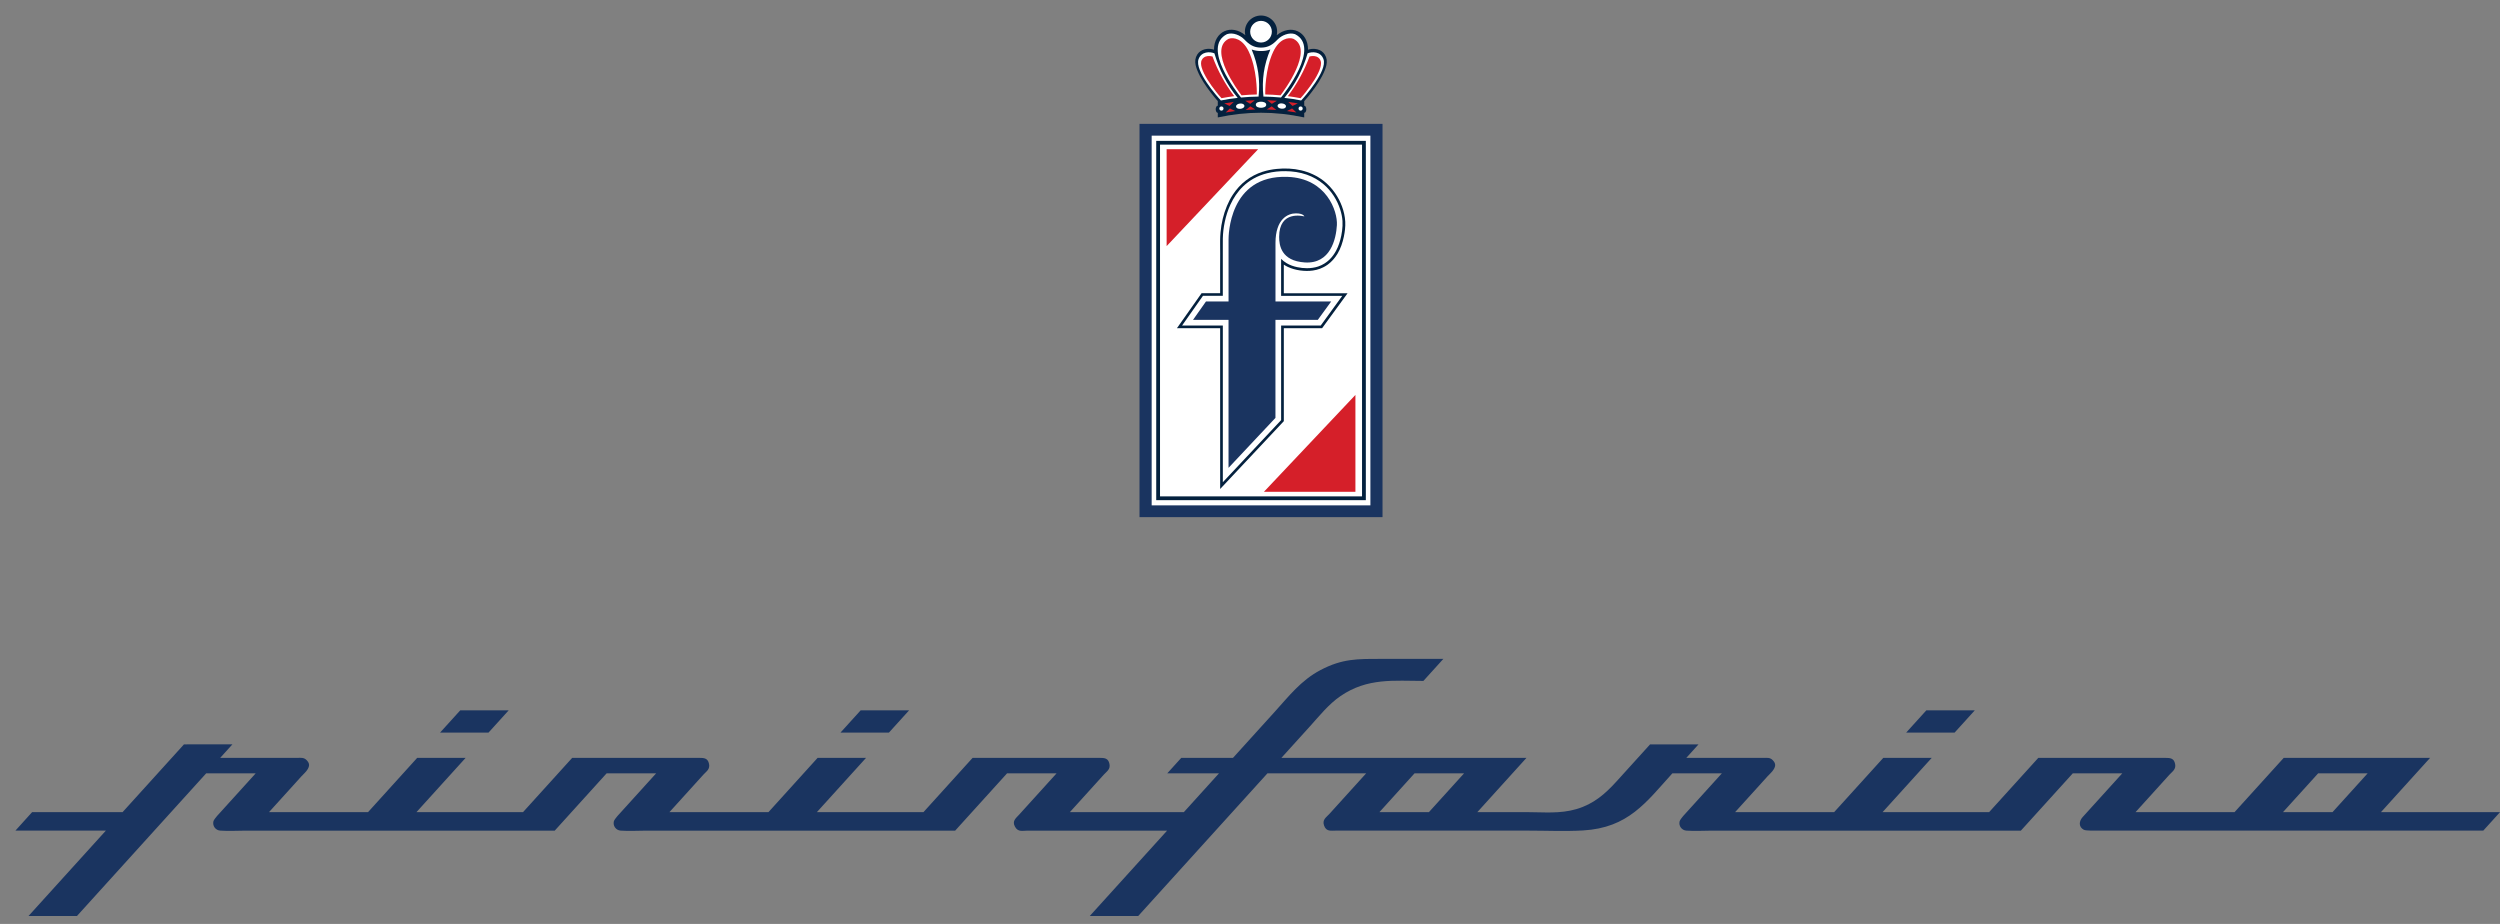 <?xml version="1.0" encoding="utf-8"?>
<!-- Generator: Adobe Illustrator 13.0.1, SVG Export Plug-In  -->
<!DOCTYPE svg PUBLIC "-//W3C//DTD SVG 1.1//EN" "http://www.w3.org/Graphics/SVG/1.1/DTD/svg11.dtd">
<svg version="1.1"
	 xmlns="http://www.w3.org/2000/svg" xmlns:xlink="http://www.w3.org/1999/xlink" xmlns:a="http://ns.adobe.com/AdobeSVGViewerExtensions/3.0/"
	 x="0px" y="0px" width="138px" height="51px" viewBox="-0.85 -0.857 138 51" enable-background="new -0.85 -0.857 138 51"
	 xml:space="preserve">
<rect x="-0.85" y="-0.857" width="138" height="51" fill="#808080" stroke="none"/>
<defs>
</defs>
<rect x="62.051" y="5.98" fill-rule="evenodd" clip-rule="evenodd" fill="#1A3460" width="13.414" height="21.709"/>
<rect x="62.722" y="6.631" fill-rule="evenodd" clip-rule="evenodd" fill="#FFFFFF" width="12.074" height="20.408"/>
<rect x="62.974" y="6.919" fill-rule="evenodd" clip-rule="evenodd" fill="#04213E" width="11.57" height="19.833"/>
<rect x="63.183" y="7.127" fill-rule="evenodd" clip-rule="evenodd" fill="#FFFFFF" width="11.151" height="19.416"/>
<path fill-rule="evenodd" clip-rule="evenodd" fill="#04213E" d="M72.13,17.259h-2.113v5.133l-3.515,3.744v-8.876h-2.386
	l1.362-1.934h1.024c0-0.446-0.002-0.892-0.001-1.338c0.001-0.277,0.004-0.556,0.003-0.835c0-0.175-0.002-0.352-0.003-0.527
	c0-0.069,0-0.138,0-0.207c0.002-0.154,0.009-0.308,0.023-0.461c0.045-0.496,0.16-0.988,0.353-1.449
	c0.091-0.217,0.199-0.427,0.328-0.624c0.194-0.295,0.435-0.563,0.716-0.778c0.275-0.21,0.588-0.373,0.918-0.48
	c0.256-0.083,0.521-0.133,0.788-0.16c0.451-0.046,0.91-0.026,1.351,0.078c0.441,0.104,0.864,0.294,1.223,0.571
	c0.25,0.193,0.468,0.43,0.647,0.69c0.156,0.226,0.283,0.47,0.378,0.726c0.102,0.274,0.167,0.563,0.182,0.854
	c0.013,0.273-0.021,0.549-0.077,0.818c-0.07,0.329-0.176,0.65-0.347,0.938c-0.141,0.236-0.326,0.451-0.55,0.612
	c-0.129,0.093-0.271,0.167-0.419,0.223c-0.127,0.047-0.259,0.079-0.393,0.099c-0.235,0.034-0.475,0.028-0.71-0.005
	c-0.232-0.034-0.461-0.094-0.673-0.194c-0.077-0.037-0.152-0.078-0.223-0.126v1.579h3.52L72.13,17.259z"/>
<path fill-rule="evenodd" clip-rule="evenodd" fill="#FFFFFF" d="M72.054,17.112h-2.186v5.222l-3.218,3.427v-8.649h-2.249
	l1.153-1.64h1.095c0-0.818,0-1.635,0-2.453c0-0.119,0-0.237,0-0.356c0-0.118-0.002-0.237,0.001-0.355
	c0.007-0.308,0.044-0.614,0.107-0.915c0.069-0.327,0.17-0.649,0.31-0.953c0.171-0.373,0.403-0.721,0.699-1.007
	c0.173-0.167,0.369-0.313,0.579-0.431c0.234-0.132,0.486-0.229,0.746-0.295c0.328-0.084,0.668-0.119,1.007-0.116
	c0.402,0.003,0.804,0.059,1.181,0.192c0.342,0.119,0.664,0.302,0.938,0.536c0.43,0.367,0.744,0.861,0.916,1.399
	c0.063,0.201,0.108,0.409,0.122,0.619c0.006,0.09,0.006,0.18,0.002,0.27c-0.008,0.184-0.033,0.367-0.069,0.547
	c-0.059,0.288-0.147,0.569-0.286,0.828c-0.093,0.173-0.208,0.334-0.348,0.474c-0.18,0.179-0.4,0.317-0.642,0.398
	c-0.195,0.065-0.404,0.093-0.612,0.094c-0.182,0-0.361-0.019-0.539-0.057c-0.209-0.044-0.414-0.114-0.597-0.225
	c-0.108-0.065-0.208-0.145-0.297-0.235v2.042h3.377L72.054,17.112z"/>
<path fill-rule="evenodd" clip-rule="evenodd" fill="#1A3460" d="M71.894,16.798h-2.339v5.412l-2.59,2.758v-8.17h-1.959l0.714-1.013
	h1.246c0-1.138,0-2.276,0-3.414c0-0.179,0.002-3.579,3.252-3.465c2.158,0.075,2.772,1.897,2.729,2.661
	c-0.043,0.765-0.354,2.157-1.774,2.063c-1.306-0.087-1.414-0.95-1.414-1.412c0-1.485,1.32-1.145,1.391-1.128
	c-0.003-0.008-0.049-0.169-0.47-0.169c-0.42,0-1.123,0.285-1.123,1.638c0,1.075,0,2.15,0,3.225h3.075L71.894,16.798z"/>
<polygon fill-rule="evenodd" clip-rule="evenodd" fill="#D51F29" points="63.548,7.38 68.599,7.38 63.548,12.728 "/>
<polygon fill-rule="evenodd" clip-rule="evenodd" fill="#D51F29" points="73.969,26.291 68.918,26.291 73.969,20.943 "/>
<path fill-rule="evenodd" clip-rule="evenodd" fill="#04213E" d="M69.625,1.088C69.756,0.532,69.333,0,68.759,0
	c-0.574,0-0.998,0.532-0.867,1.088c-0.775-0.645-1.729-0.21-1.729,0.798c-0.12-0.041-0.249-0.056-0.375-0.045
	c-0.089,0.008-0.176,0.029-0.258,0.064c-0.043,0.019-0.085,0.042-0.123,0.069c-0.067,0.049-0.125,0.11-0.169,0.18
	c-0.054,0.086-0.09,0.183-0.104,0.281c-0.014,0.101-0.005,0.203,0.015,0.302c0.021,0.103,0.057,0.203,0.096,0.3
	c0.045,0.11,0.096,0.218,0.151,0.323c0.112,0.212,0.243,0.416,0.382,0.612c0.123,0.174,0.252,0.342,0.385,0.507
	c0.067,0.083,0.136,0.167,0.209,0.245v0.256c-0.055,0-0.071,0.032-0.09,0.075c-0.018,0.039-0.025,0.078-0.025,0.12
	s0.007,0.081,0.025,0.119c0.019,0.042,0.036,0.074,0.09,0.074v0.257c1.624-0.345,3.148-0.345,4.771,0V5.369
	c0.055,0,0.071-0.032,0.091-0.074c0.018-0.038,0.024-0.077,0.024-0.119s-0.007-0.081-0.024-0.12
	c-0.02-0.042-0.036-0.075-0.091-0.075V4.726c0.073-0.078,0.142-0.161,0.209-0.245c0.134-0.166,0.263-0.333,0.386-0.507
	c0.139-0.196,0.27-0.4,0.382-0.612c0.056-0.105,0.106-0.212,0.151-0.323c0.039-0.097,0.074-0.197,0.096-0.3
	c0.021-0.099,0.029-0.202,0.016-0.302c-0.014-0.099-0.05-0.195-0.104-0.281c-0.044-0.069-0.102-0.131-0.169-0.18
	c-0.038-0.028-0.08-0.05-0.123-0.069c-0.082-0.036-0.169-0.057-0.258-0.064c-0.126-0.011-0.255,0.004-0.375,0.045
	C71.354,0.875,70.405,0.448,69.625,1.088z"/>
<path fill-rule="evenodd" clip-rule="evenodd" fill="#FFFFFF" d="M70.635,1.028c1.442,0.723-0.617,3.303-0.726,3.438
	c-0.017,0.021-0.032,0.04-0.049,0.061c-0.322-0.031-0.645-0.048-0.969-0.053c-0.096-0.916,0.024-1.748,0.382-2.598
	c-0.17,0.06-0.336,0.087-0.516,0.083c-0.18,0.003-0.346-0.023-0.515-0.083c0.357,0.85,0.477,1.682,0.381,2.598
	c-0.324,0.004-0.646,0.021-0.969,0.053c-0.016-0.021-0.032-0.04-0.048-0.061c-0.108-0.136-2.168-2.716-0.727-3.438
	c0.329-0.115,0.742,0.066,0.961,0.296c0.263,0.275,0.51,0.447,0.916,0.447s0.653-0.172,0.916-0.447
	C69.894,1.095,70.307,0.913,70.635,1.028z"/>
<ellipse transform="matrix(0.995 -0.101 0.101 0.995 -0.157 6.872)" fill-rule="evenodd" clip-rule="evenodd" fill="#FFFFFF" cx="67.602" cy="4.985" rx="0.231" ry="0.146"/>
<polygon fill-rule="evenodd" clip-rule="evenodd" fill="#D51F29" points="67.883,4.704 68.419,4.675 68.161,4.875 "/>
<path fill-rule="evenodd" clip-rule="evenodd" fill="#FFFFFF" d="M66.543,4.69c-0.187-0.194-1.459-1.636-1.234-2.277
	c0.154-0.439,0.636-0.429,0.877-0.325c0.263,0.901,0.684,1.729,1.285,2.458C67.123,4.583,66.886,4.621,66.543,4.69z"/>
<polygon fill-rule="evenodd" clip-rule="evenodd" fill="#D51F29" points="67.911,5.213 68.446,5.185 68.168,5.015 "/>
<polygon fill-rule="evenodd" clip-rule="evenodd" fill="#D51F29" points="66.727,4.85 67.257,4.767 67.021,4.991 "/>
<polygon fill-rule="evenodd" clip-rule="evenodd" fill="#D51F29" points="66.805,5.353 67.335,5.273 67.042,5.13 "/>
<path fill-rule="evenodd" clip-rule="evenodd" fill="#D51F29" d="M68.526,4.358c-0.281,0.006-0.561,0.021-0.841,0.047
	c-0.014-0.018-0.028-0.036-0.042-0.055c-0.093-0.123-1.858-2.469-0.667-3.067c0.266-0.092,0.763-0.014,1.105,0.708
	c0.459,0.969,0.446,2.238,0.445,2.305C68.526,4.316,68.526,4.337,68.526,4.358z"/>
<path fill-rule="evenodd" clip-rule="evenodd" fill="#D51F29" d="M66.578,4.563c-0.001,0-0.001-0.001-0.002-0.001
	c-0.107-0.113-0.205-0.235-0.301-0.358c-0.167-0.214-0.328-0.432-0.47-0.661c-0.072-0.118-0.14-0.239-0.2-0.363
	c-0.051-0.106-0.096-0.213-0.126-0.326c-0.019-0.067-0.03-0.138-0.032-0.208c-0.001-0.038,0.002-0.077,0.011-0.114
	c0.012-0.05,0.036-0.099,0.069-0.141c0.048-0.06,0.114-0.106,0.187-0.13c0.073-0.025,0.153-0.029,0.231-0.023
	c0.045,0.004,0.091,0.011,0.134,0.022c0.295,0.797,0.687,1.513,1.2,2.191C67.044,4.481,66.81,4.519,66.578,4.563z"/>
<path fill-rule="evenodd" clip-rule="evenodd" fill="#FFFFFF" d="M70.973,4.69c0.187-0.194,1.459-1.636,1.234-2.277
	c-0.154-0.439-0.637-0.429-0.877-0.325c-0.264,0.901-0.685,1.729-1.285,2.458C70.393,4.583,70.629,4.621,70.973,4.69z"/>
<path fill-rule="evenodd" clip-rule="evenodd" fill="#D51F29" d="M70.94,4.563L70.94,4.563c0.108-0.114,0.206-0.236,0.302-0.359
	c0.167-0.214,0.328-0.432,0.47-0.661c0.072-0.118,0.141-0.239,0.2-0.363c0.051-0.106,0.097-0.213,0.126-0.326
	c0.019-0.067,0.031-0.138,0.032-0.208c0.001-0.038-0.002-0.077-0.012-0.114c-0.012-0.05-0.036-0.099-0.069-0.141
	c-0.047-0.06-0.113-0.106-0.187-0.13c-0.073-0.025-0.152-0.029-0.23-0.023c-0.046,0.004-0.091,0.011-0.135,0.022
	c-0.295,0.797-0.687,1.513-1.199,2.191C70.473,4.481,70.707,4.519,70.94,4.563z"/>
<path fill-rule="evenodd" clip-rule="evenodd" fill="#D51F29" d="M68.992,4.358c0.28,0.006,0.561,0.021,0.841,0.047
	c0.014-0.018,0.027-0.036,0.041-0.055c0.093-0.123,1.858-2.469,0.667-3.067c-0.266-0.092-0.763-0.014-1.105,0.708
	c-0.459,0.969-0.445,2.238-0.444,2.305C68.991,4.316,68.991,4.337,68.992,4.358z"/>
<polygon fill-rule="evenodd" clip-rule="evenodd" fill="#D51F29" points="70.712,5.353 70.182,5.273 70.474,5.13 "/>
<polygon fill-rule="evenodd" clip-rule="evenodd" fill="#D51F29" points="70.79,4.85 70.259,4.767 70.497,4.991 "/>
<polygon fill-rule="evenodd" clip-rule="evenodd" fill="#D51F29" points="69.606,5.213 69.071,5.185 69.348,5.015 "/>
<polygon fill-rule="evenodd" clip-rule="evenodd" fill="#D51F29" points="69.633,4.704 69.098,4.675 69.356,4.875 "/>
<ellipse transform="matrix(-0.995 -0.101 0.101 -0.995 138.966 17.019)" fill-rule="evenodd" clip-rule="evenodd" fill="#FFFFFF" cx="69.915" cy="4.985" rx="0.232" ry="0.146"/>
<path fill-rule="evenodd" clip-rule="evenodd" fill="#FFFFFF" d="M68.759,5.092c0.098,0,0.287-0.032,0.287-0.168
	s-0.189-0.167-0.288-0.167s-0.288,0.032-0.287,0.168C68.472,5.061,68.661,5.092,68.759,5.092z"/>
<circle fill-rule="evenodd" clip-rule="evenodd" fill="#FFFFFF" cx="68.758" cy="0.893" r="0.598"/>
<circle fill-rule="evenodd" clip-rule="evenodd" fill="#FFFFFF" cx="66.573" cy="5.134" r="0.115"/>
<circle fill-rule="evenodd" clip-rule="evenodd" fill="#FFFFFF" cx="70.944" cy="5.134" r="0.115"/>
<path fill-rule="evenodd" clip-rule="evenodd" fill="#1A3460" d="M127.904,43.974h-2.734l1.941-2.142h2.732L127.904,43.974z
	 M78.025,43.974h-2.732l1.939-2.142h2.734L78.025,43.974z M130.578,43.974l2.713-2.996h-8.08l-2.715,2.996h-5.465
	c0.625-0.692,1.252-1.383,1.879-2.075c0.158-0.175,0.369-0.288,0.305-0.592c-0.064-0.314-0.27-0.329-0.539-0.329h-7.012
	l-2.715,2.996h-5.881l2.713-2.996h-2.674l-2.713,2.996h-5.467c0.477-0.527,0.953-1.053,1.432-1.58
	c0.119-0.132,0.238-0.263,0.357-0.396c0.119-0.131,0.258-0.241,0.35-0.4c0.113-0.195,0.096-0.33-0.061-0.493
	c-0.15-0.158-0.316-0.127-0.498-0.127h-4.273l0.674-0.745h-2.674c-0.613,0.677-1.227,1.354-1.84,2.031
	c-0.635,0.7-1.268,1.259-2.217,1.539c-0.918,0.271-1.816,0.17-2.73,0.17h-2.748l2.713-2.996H69.883
	c0.529-0.584,1.059-1.169,1.588-1.753c0.529-0.584,1.008-1.199,1.677-1.659c1.49-1.022,2.973-0.835,4.573-0.835l1.102-1.216h-3.441
	c-1.298,0-2.132-0.02-3.342,0.617c-1.073,0.564-1.753,1.451-2.524,2.302c-0.768,0.848-1.536,1.696-2.305,2.544h-2.855l-0.773,0.854
	h2.855l-1.94,2.142h-6.292c0.626-0.692,1.252-1.383,1.879-2.075c0.159-0.175,0.371-0.288,0.306-0.592
	c-0.066-0.314-0.271-0.329-0.54-0.329h-7.013l-2.713,2.996h-5.883l2.714-2.996h-2.674l-2.713,2.996h-5.466
	c0.626-0.692,1.252-1.383,1.879-2.075c0.159-0.175,0.371-0.288,0.306-0.592c-0.066-0.314-0.271-0.329-0.54-0.329h-7.013
	l-2.714,2.996h-5.882l2.714-2.996h-2.674l-2.713,2.996h-5.467c0.477-0.527,0.954-1.053,1.431-1.58
	c0.12-0.132,0.239-0.263,0.358-0.396c0.119-0.131,0.258-0.241,0.35-0.4c0.112-0.195,0.095-0.33-0.061-0.493
	c-0.152-0.158-0.316-0.127-0.498-0.127h-4.274l0.674-0.745H9.305l-3.388,3.74H0.923L0,44.994h4.993l-4.268,4.711h2.674l7.132-7.873
	h2.733c-0.634,0.699-1.268,1.399-1.902,2.099c-0.083,0.09-0.398,0.414-0.432,0.553c-0.059,0.247,0.118,0.49,0.374,0.509
	c0.473,0.035,0.942,0.001,1.414,0.001c1.895,0,3.789,0,5.683,0c3.79,0,7.58,0,11.37,0l2.864-3.162h2.733
	c-0.634,0.699-1.268,1.399-1.902,2.099c-0.082,0.09-0.398,0.414-0.432,0.553c-0.06,0.247,0.118,0.49,0.374,0.509
	c0.473,0.035,0.943,0.001,1.414,0.001h17.053l2.864-3.162h2.733l-2.065,2.279c-0.182,0.202-0.402,0.347-0.23,0.665
	c0.17,0.314,0.427,0.218,0.69,0.218h7.707l-4.268,4.711h2.674l7.132-7.873h5.449c-0.677,0.746-1.354,1.493-2.029,2.24
	c-0.176,0.193-0.412,0.32-0.29,0.65c0.124,0.335,0.376,0.271,0.645,0.271h10.61c1.01,0,2.02,0.049,3.029-0.009
	c2.51-0.143,3.488-1.552,4.938-3.152h2.732c-0.633,0.699-1.268,1.399-1.902,2.099c-0.082,0.09-0.396,0.414-0.43,0.553
	c-0.061,0.247,0.117,0.49,0.373,0.509c0.473,0.035,0.941,0.001,1.414,0.001c1.893,0,3.787,0,5.682,0c3.789,0,7.58,0,11.369,0
	l2.865-3.162h2.732c-0.73,0.806-1.461,1.612-2.191,2.418c-0.201,0.224-0.227,0.538,0.066,0.694c0.123,0.066,0.686,0.049,0.807,0.049
	h1.625c2.182,0,4.363,0,6.543,0c4.359,0,8.719,0,13.078,0l0.924-1.02H130.578z"/>
<polygon fill-rule="evenodd" clip-rule="evenodd" fill="#1A3460" points="24.555,38.354 27.229,38.354 26.116,39.582 23.442,39.582 
	"/>
<polygon fill-rule="evenodd" clip-rule="evenodd" fill="#1A3460" points="107.045,39.582 108.158,38.354 105.484,38.354 
	104.371,39.582 "/>
<polygon fill-rule="evenodd" clip-rule="evenodd" fill="#1A3460" points="49.332,38.354 46.658,38.354 45.545,39.582 48.219,39.582 
	"/>
</svg>
